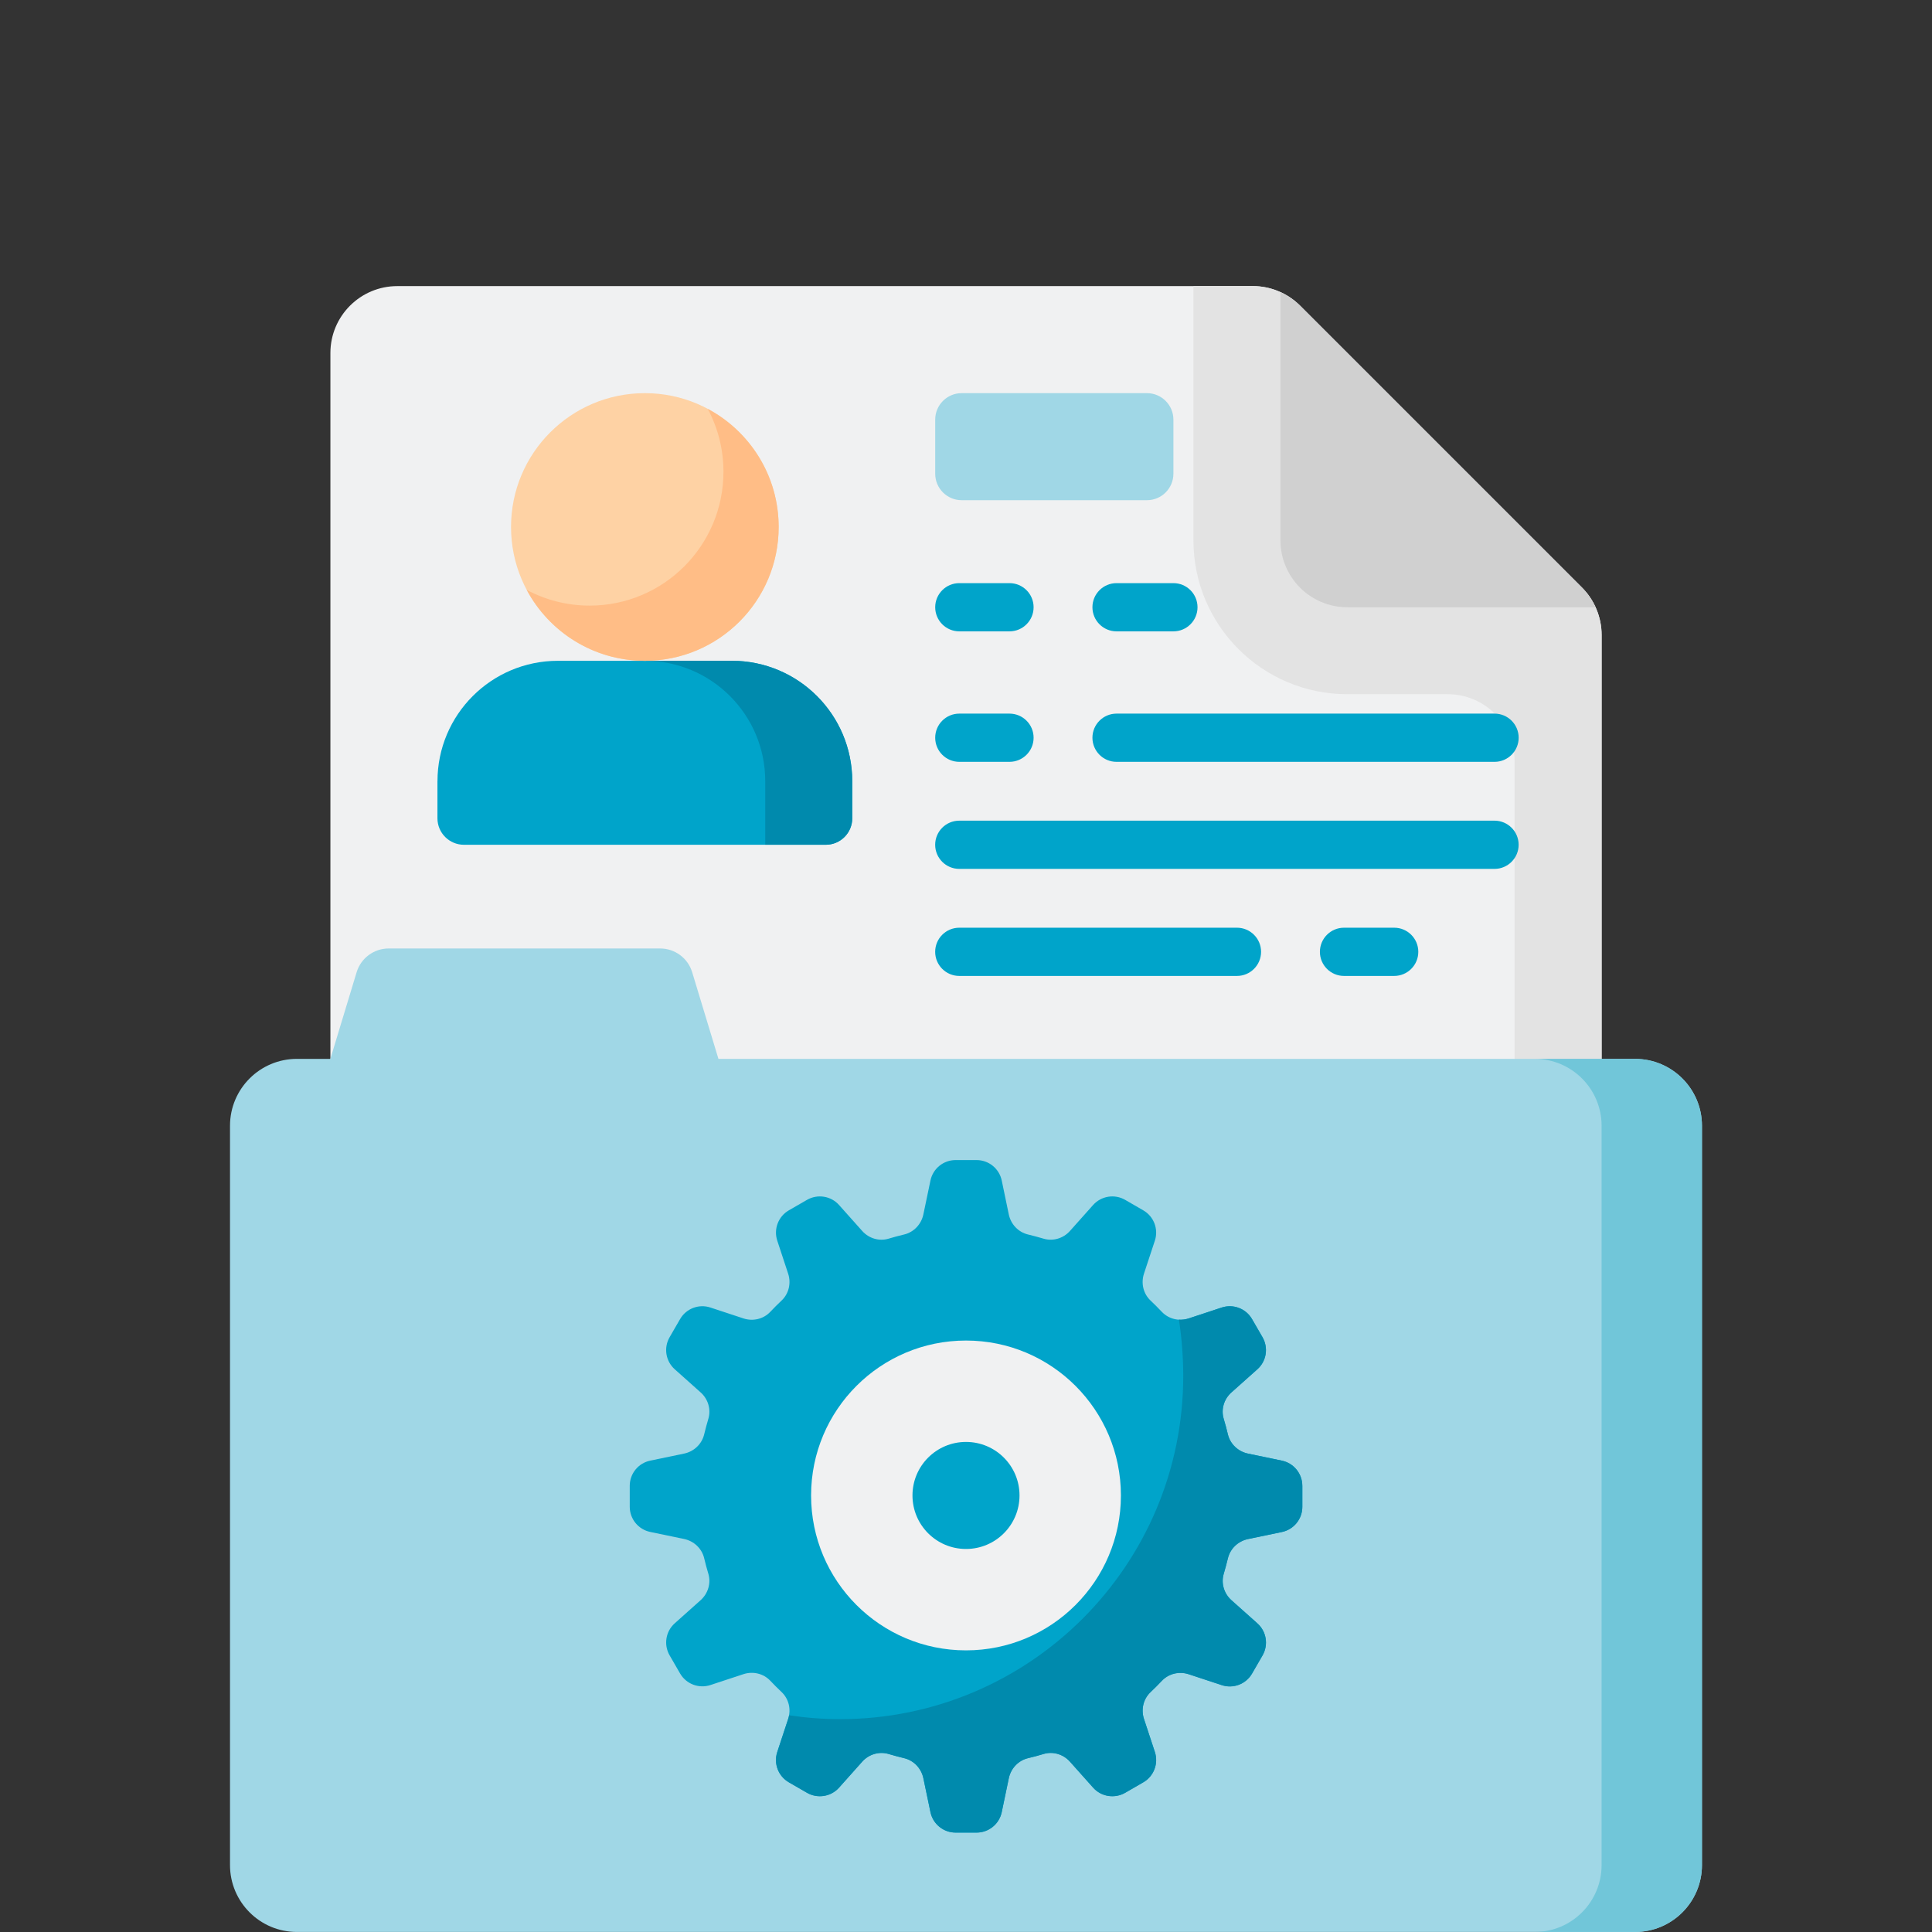 <?xml version="1.0" encoding="UTF-8"?>
<svg id="Ebene_2" data-name="Ebene 2" xmlns="http://www.w3.org/2000/svg" viewBox="0 0 601 601">
  <rect x="0" y="0" width="601" height="601" fill="#333333" stroke="none"/>
  <defs>
    <style>
      .cls-1 {
        fill: none;
      }

      .cls-2 {
        fill: #008aad;
      }

      .cls-3 {
        fill: #e3e3e3;
      }

      .cls-4 {
        fill: #f0f1f2;
      }

      .cls-5 {
        fill: #ffbd86;
      }

      .cls-6 {
        fill: #fed2a4;
      }

      .cls-7 {
        fill: #71c6d9;
      }

      .cls-8 {
        fill: #00a4ca;
      }

      .cls-9 {
        fill: #a0d7e6;
      }

      .cls-10 {
        fill: #d0d0d0;
      }
    </style>
  </defs>
  <g id="Capa_1" data-name="Capa 1">
    <g>
      <g>
        <path class="cls-4" d="M123.59,89H389.7c5.52,0,10.81,2.19,14.72,6.1l87.71,87.71c3.9,3.9,6.1,9.2,6.1,14.72v182.86H102.78V109.81c0-11.49,9.32-20.81,20.81-20.81h0Z"/>
        <path class="cls-3" d="M498.22,380.38V197.52c0-5.52-2.19-10.81-6.1-14.72l-87.71-87.71c-3.9-3.9-9.2-6.1-14.72-6.1h-18.44v79.09c0,26.44,21.43,47.87,47.87,47.87h31.22c11.49,0,20.81,9.32,20.81,20.81v143.61h27.06Z"/>
        <path class="cls-10" d="M398.32,168.09c0,11.5,9.32,20.81,20.81,20.81h77.2c-1.02-2.24-2.42-4.32-4.2-6.1l-87.71-87.71c-1.78-1.78-3.85-3.18-6.1-4.2v77.2Z"/>
        <path class="cls-9" d="M223.49,329.39l-8.17-26.95c-1.33-4.39-5.37-7.39-9.96-7.39H120.9c-4.58,0-8.63,3-9.96,7.39l-8.17,26.95h-10.41c-11.49,0-20.81,9.32-20.81,20.81v229.98c0,11.49,9.32,20.81,20.81,20.81H508.63c11.49,0,20.81-9.32,20.81-20.81v-229.98c0-11.49-9.32-20.81-20.81-20.81H223.49Z"/>
        <path class="cls-7" d="M508.63,329.39h-31.22c11.49,0,20.81,9.32,20.81,20.81v229.98c0,11.49-9.32,20.81-20.81,20.81h31.22c11.49,0,20.81-9.32,20.81-20.81v-229.98c0-11.49-9.32-20.81-20.81-20.81Z"/>
        <g>
          <path class="cls-8" d="M136.08,243.02v11.53c0,4.55,3.69,8.24,8.24,8.24h112.56c4.55,0,8.24-3.69,8.24-8.24v-11.53c0-20.69-16.77-37.46-37.46-37.46h-54.11c-20.69,0-37.46,16.77-37.46,37.46Z"/>
          <path class="cls-2" d="M227.65,205.55h-27.06c20.69,0,37.46,16.77,37.46,37.46v19.77h18.82c4.55,0,8.24-3.69,8.24-8.24v-11.53c0-20.69-16.77-37.46-37.46-37.46Z"/>
          <circle class="cls-6" cx="200.6" cy="163.93" r="41.63"/>
          <path class="cls-5" d="M220.17,127.19c3.11,5.83,4.88,12.49,4.88,19.57,0,22.99-18.64,41.63-41.63,41.63-7.08,0-13.74-1.77-19.57-4.89,7,13.12,20.83,22.06,36.74,22.06,22.99,0,41.63-18.64,41.63-41.63,0-15.91-8.93-29.74-22.06-36.74Z"/>
        </g>
        <path class="cls-9" d="M356.78,155.6h-57.62c-4.55,0-8.24-3.69-8.24-8.24v-16.82c0-4.55,3.69-8.24,8.24-8.24h57.62c4.55,0,8.24,3.69,8.24,8.24v16.82c0,4.55-3.69,8.24-8.24,8.24Z"/>
        <g>
          <path class="cls-8" d="M405.12,468.72v-6.52c0-3.79-2.66-7.06-6.37-7.83l-10.53-2.19c-3.07-.64-5.54-2.96-6.26-6.01-.38-1.62-.81-3.22-1.29-4.8-.89-2.95,.08-6.15,2.39-8.21l8.08-7.21c2.83-2.52,3.49-6.68,1.6-9.97l-3.26-5.64c-1.89-3.28-5.83-4.78-9.43-3.6l-10.28,3.39c-2.95,.97-6.22,.2-8.35-2.05-1.14-1.2-2.31-2.38-3.51-3.51-2.26-2.13-3.02-5.4-2.05-8.35l3.39-10.28c1.19-3.6-.32-7.54-3.6-9.43l-5.64-3.26c-3.28-1.89-7.44-1.23-9.97,1.6l-7.21,8.08c-2.05,2.3-5.25,3.27-8.21,2.39-1.58-.47-3.18-.9-4.8-1.29-3.05-.72-5.37-3.19-6.01-6.26l-2.19-10.53c-.77-3.71-4.04-6.37-7.83-6.37h-6.52c-3.79,0-7.06,2.66-7.83,6.37l-2.2,10.53c-.64,3.07-2.96,5.54-6.01,6.26-1.62,.38-3.22,.81-4.8,1.29-2.95,.89-6.15-.08-8.21-2.39l-7.21-8.08c-2.52-2.83-6.68-3.49-9.97-1.6l-5.65,3.26c-3.28,1.89-4.78,5.83-3.6,9.43l3.39,10.28c.97,2.95,.21,6.22-2.05,8.35-1.21,1.14-2.38,2.31-3.51,3.51-2.13,2.26-5.4,3.02-8.35,2.05l-10.28-3.39c-3.6-1.19-7.54,.32-9.43,3.6l-3.26,5.64c-1.9,3.28-1.23,7.44,1.6,9.97l8.07,7.21c2.3,2.05,3.27,5.25,2.38,8.21-.47,1.58-.9,3.18-1.29,4.8-.72,3.05-3.19,5.37-6.26,6.01l-10.53,2.19c-3.71,.77-6.37,4.04-6.37,7.83v6.52c0,3.79,2.66,7.06,6.37,7.83l10.53,2.19c3.07,.64,5.54,2.96,6.26,6.01,.38,1.62,.81,3.22,1.29,4.8,.88,2.95-.09,6.15-2.38,8.21l-8.07,7.21c-2.83,2.52-3.49,6.68-1.6,9.97l3.26,5.64c1.9,3.28,5.83,4.78,9.43,3.6l10.28-3.39c2.95-.97,6.22-.21,8.35,2.05,1.14,1.2,2.31,2.38,3.51,3.51,2.26,2.13,3.02,5.4,2.05,8.35l-3.39,10.28c-1.19,3.6,.32,7.54,3.6,9.43l5.65,3.26c3.28,1.89,7.44,1.23,9.97-1.6l7.21-8.08c2.05-2.3,5.25-3.27,8.21-2.39,1.58,.47,3.18,.9,4.8,1.29,3.05,.72,5.37,3.19,6.01,6.26l2.2,10.53c.77,3.71,4.04,6.37,7.83,6.37h6.52c3.79,0,7.06-2.66,7.83-6.37l2.19-10.53c.64-3.07,2.96-5.54,6.01-6.26,1.62-.38,3.22-.81,4.8-1.29,2.95-.89,6.15,.08,8.21,2.39l7.21,8.08c2.52,2.83,6.68,3.49,9.97,1.6l5.64-3.26c3.28-1.89,4.78-5.83,3.6-9.43l-3.39-10.28c-.97-2.95-.21-6.22,2.05-8.35,1.2-1.14,2.38-2.31,3.51-3.51,2.13-2.26,5.4-3.02,8.35-2.05l10.28,3.39c3.6,1.19,7.54-.32,9.43-3.6l3.26-5.64c1.89-3.28,1.23-7.44-1.6-9.97l-8.08-7.21c-2.3-2.05-3.27-5.25-2.39-8.21,.47-1.58,.9-3.18,1.29-4.8,.72-3.05,3.19-5.37,6.26-6.01l10.53-2.19c3.71-.77,6.37-4.04,6.37-7.83Z"/>
          <path class="cls-2" d="M405.12,462.2c0-3.79-2.66-7.06-6.37-7.83l-10.53-2.19c-3.07-.64-5.54-2.96-6.26-6.01-.38-1.62-.81-3.22-1.29-4.8-.89-2.95,.08-6.15,2.39-8.21l8.08-7.21c2.83-2.52,3.49-6.68,1.6-9.97l-3.26-5.64c-1.89-3.28-5.83-4.78-9.43-3.6l-10.28,3.39c-.99,.33-2.02,.44-3.03,.38v.02c.86,5.49,1.34,11.72,1.34,17.46,0,58.98-47.81,106.8-106.79,106.8-5.35,0-10.68-.44-15.82-1.2h0c-.07,.39-.16,.77-.29,1.15l-3.39,10.28c-1.19,3.6,.32,7.54,3.6,9.43l5.65,3.26c3.28,1.89,7.44,1.23,9.97-1.6l7.21-8.08c2.05-2.3,5.25-3.27,8.21-2.39,1.58,.47,3.18,.9,4.8,1.29,3.05,.72,5.37,3.19,6.01,6.26l2.2,10.53c.77,3.71,4.04,6.37,7.83,6.37h6.52c3.79,0,7.06-2.66,7.83-6.37l2.2-10.53c.64-3.07,2.96-5.54,6.01-6.26,1.62-.38,3.22-.81,4.8-1.29,2.95-.89,6.15,.08,8.21,2.39l7.21,8.08c2.52,2.83,6.68,3.49,9.97,1.6l5.64-3.26c3.28-1.89,4.78-5.83,3.6-9.43l-3.39-10.28c-.97-2.95-.21-6.22,2.05-8.35,1.2-1.14,2.38-2.31,3.51-3.51,2.13-2.26,5.4-3.02,8.35-2.05l10.28,3.39c3.6,1.19,7.54-.32,9.43-3.6l3.26-5.64c1.89-3.28,1.23-7.44-1.6-9.97l-8.08-7.21c-2.3-2.05-3.27-5.25-2.39-8.21,.47-1.58,.9-3.18,1.29-4.8,.72-3.05,3.19-5.37,6.26-6.01l10.53-2.19c3.71-.77,6.37-4.04,6.37-7.83v-6.52Z"/>
          <circle class="cls-4" cx="300.5" cy="465.2" r="48.19"/>
          <circle class="cls-8" cx="300.5" cy="465.2" r="16.65"/>
        </g>
        <path class="cls-8" d="M464.92,270.29h-166.51c-4.14,0-7.5-3.36-7.5-7.5s3.36-7.5,7.5-7.5h166.5c4.14,0,7.5,3.36,7.5,7.5s-3.36,7.5-7.5,7.5Z"/>
        <path class="cls-8" d="M464.92,236.99h-117.59c-4.14,0-7.5-3.36-7.5-7.5s3.36-7.5,7.5-7.5h117.59c4.14,0,7.5,3.36,7.5,7.5s-3.36,7.5-7.5,7.5Z"/>
        <path class="cls-8" d="M314.03,236.99h-15.61c-4.14,0-7.5-3.36-7.5-7.5s3.36-7.5,7.5-7.5h15.61c4.14,0,7.5,3.36,7.5,7.5s-3.36,7.5-7.5,7.5Z"/>
        <path class="cls-8" d="M384.79,303.59h-86.38c-4.14,0-7.5-3.36-7.5-7.5s3.36-7.5,7.5-7.5h86.38c4.14,0,7.5,3.36,7.5,7.5s-3.36,7.5-7.5,7.5Z"/>
        <path class="cls-8" d="M433.7,303.59h-15.61c-4.14,0-7.5-3.36-7.5-7.5s3.36-7.5,7.5-7.5h15.61c4.14,0,7.5,3.36,7.5,7.5s-3.36,7.5-7.5,7.5Z"/>
        <path class="cls-8" d="M314.03,196.4h-15.61c-4.14,0-7.5-3.36-7.5-7.5s3.36-7.5,7.5-7.5h15.61c4.14,0,7.5,3.36,7.5,7.5s-3.36,7.5-7.5,7.5Z"/>
        <path class="cls-8" d="M365.02,196.4h-17.69c-4.14,0-7.5-3.36-7.5-7.5s3.36-7.5,7.5-7.5h17.69c4.14,0,7.5,3.36,7.5,7.5s-3.36,7.5-7.5,7.5Z"/>
      </g>
      <rect class="cls-1" width="601" height="601"/>
    </g>
  </g>
</svg>